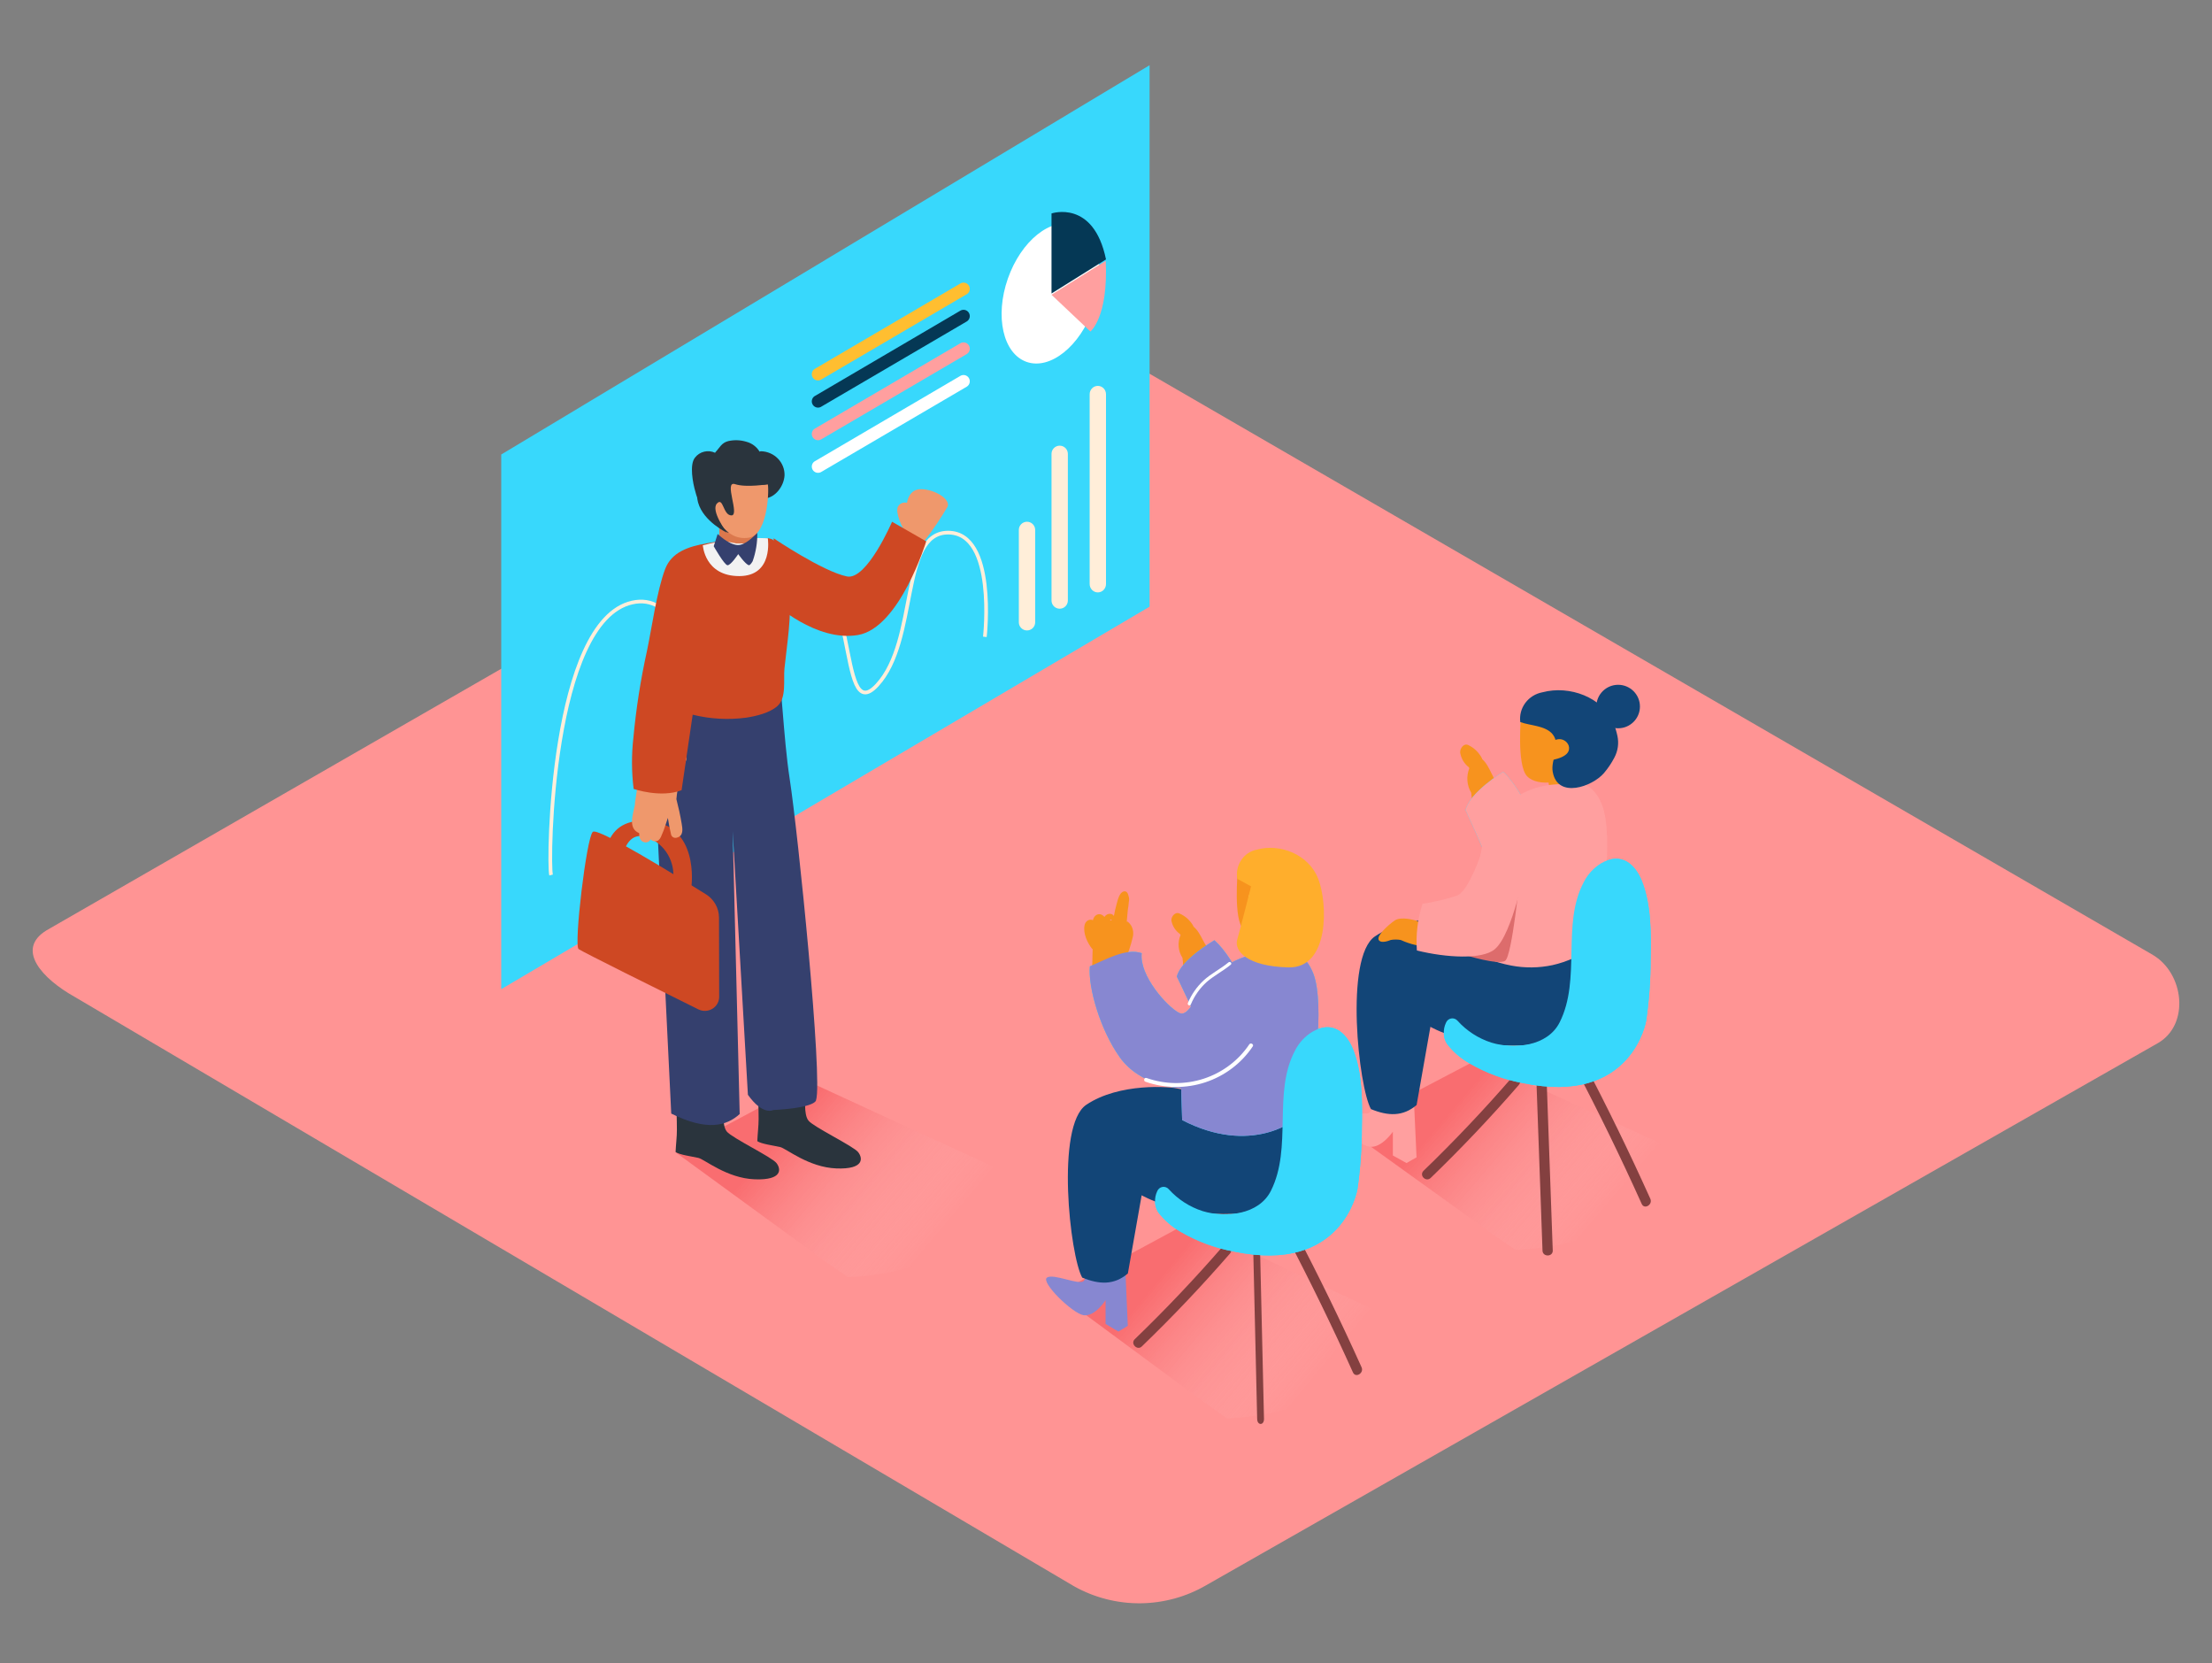 <svg width="612" height="460" viewBox="0 0 612 460" fill="none" xmlns="http://www.w3.org/2000/svg">
<rect x="0" y="0" width="612" height="460" fill="#808080" stroke="none"/>
<path d="M297.196 438.773L20.593 275.688C11.789 270.76 4.232 262.655 12.82 257.359L290.424 97.713C294.594 95.134 300.92 93.445 305.153 95.902L595.515 264.052C604.318 269.148 605.903 283.394 597.054 288.506L333.702 438.481C328.169 441.694 321.891 443.412 315.488 443.463C309.085 443.514 302.78 441.897 297.196 438.773Z" fill="#FF9494"/>
<path opacity="0.32" d="M263.717 347.144C257.809 348.956 251.901 350.753 245.838 351.971C242.137 352.634 238.399 353.067 234.645 353.268L228.426 348.987L186.916 318.726L223.7 299.15L296.956 332.927C287.146 340.082 275.128 343.629 263.717 347.144Z" fill="url(#paint0_linear_4_300)"/>
<path d="M138.68 125.71V273.595L318.059 167.801V18.039L138.68 125.71Z" fill="#38D8FC"/>
<path opacity="0.32" d="M448.074 339.798C442.247 341.559 436.42 343.306 430.44 344.491C426.789 345.135 423.102 345.556 419.4 345.752L413.266 341.59L372.325 312.169L408.605 293.137L480.857 325.976C471.228 332.947 459.359 336.38 448.074 339.798Z" fill="url(#paint1_linear_4_300)"/>
<path d="M406.945 275.962C409.048 274.34 411.467 273.189 414.043 272.583C416.618 271.977 419.291 271.931 421.886 272.448C427.758 273.754 432.845 277.486 438.794 278.404C439.747 278.544 443.513 278.295 444.097 278.855C460.744 294.794 414.216 293.084 414.216 293.084C409.696 289.336 405.454 285.666 400.966 281.872C402.334 278.824 404.624 277.611 406.945 275.962Z" fill="#F8997C"/>
<path d="M427.922 298.979L429.606 345.923C429.606 347.699 426.831 347.699 426.769 345.923L425.085 298.979C425.007 297.203 427.86 297.203 427.922 298.979Z" fill="#844040"/>
<path d="M393.85 323.837C402.362 315.62 410.493 307.042 418.243 298.104C419.416 296.748 421.331 298.713 420.235 300.069C412.495 308.997 404.364 317.575 395.842 325.802C394.545 327.051 392.553 325.147 393.85 323.837Z" fill="#844040"/>
<path d="M438.205 293.838C444.717 306.23 450.85 318.81 456.602 331.58C457.332 333.206 454.943 334.648 454.213 332.991C448.461 320.221 442.328 307.641 435.816 295.249C434.963 293.654 437.368 292.243 438.205 293.838Z" fill="#844040"/>
<path d="M401.376 280.11C404.171 283.998 408.102 286.889 412.609 288.369C418.954 290.302 428.179 289.398 431.505 282.744C437.635 270.666 431.873 255.534 438.278 243.783C439.026 242.291 440.074 240.976 441.355 239.923C442.635 238.871 444.12 238.104 445.711 237.674C449.864 236.77 452.714 239.887 454.216 243.565C456.913 250.157 456.821 258.37 456.684 265.383C456.678 271.057 456.269 276.724 455.458 282.338C455.458 282.338 451.58 305.902 421.329 299.575C416.098 298.623 411.068 296.757 406.464 294.058C404.091 292.709 402.006 290.892 400.334 288.712C398.556 286.032 399.782 282.822 401.376 280.11Z" fill="#38D8FC"/>
<path d="M428.099 214.153L428.915 219.477H437.335L438.65 213.464" fill="#F7931E"/>
<path d="M380.005 302.157C380.005 302.157 380.264 306.517 378.887 307.734C377.511 308.95 370.047 305.569 368.072 306.77C366.096 307.971 375.552 316.707 378.887 317.181C382.223 317.655 385.364 313.026 385.364 313.026V319.598L389.136 321.699L391.921 320.12L391.095 302.189L380.005 302.157Z" fill="#FF9F9F"/>
<path d="M391.94 305.639C388.14 308.885 384.045 308.716 379.314 306.778C375.917 300.855 371.915 264.763 380.415 258.994C389.536 252.84 403.79 253.902 406.179 254.579L441.11 260.255C443.793 264.778 436.689 288.47 421.178 289.132C405.667 289.793 395.756 284.009 395.756 284.009L391.94 305.639Z" fill="#124577"/>
<path d="M406.251 206.091C407.869 206.855 409.208 208.165 410.061 209.821V209.95C412.465 212.049 412.828 215.859 415.368 217.748C415.368 217.748 417.757 219.621 417.787 219.686C417.817 219.75 417.56 216.182 417.56 216.214C418.392 218.636 419.193 221.058 419.904 223.512C419.791 223.589 419.669 223.649 419.541 223.69L419.813 223.835L420.04 223.98C420.07 224.103 420.127 224.216 420.206 224.312C420.285 224.407 420.383 224.481 420.493 224.529C420.588 224.888 420.584 225.267 420.482 225.623C420.38 225.979 420.184 226.296 419.918 226.536C419.651 226.777 419.326 226.93 418.98 226.977C418.634 227.025 418.283 226.966 417.968 226.806L410.272 222.786C409.244 222.553 408.234 222.24 407.248 221.849C407.248 220.993 407.127 220.138 407.052 219.282C406.446 218.28 406.081 217.133 405.992 215.944C405.902 214.755 406.09 213.561 406.538 212.468L406.402 212.323V212.226C405.765 211.75 405.224 211.144 404.808 210.443C404.393 209.742 404.112 208.959 403.983 208.141C403.922 206.963 405.026 205.477 406.251 206.091Z" fill="#F7931E"/>
<path d="M415.885 213.464C415.885 213.464 406.461 219.252 405.488 224.092C405.488 224.092 412.106 238.337 411.652 238.9C404.174 248.547 426.591 232.79 426.591 232.79C426.591 232.79 422.098 219.268 415.885 213.464Z" fill="#38D8FC"/>
<path d="M415.885 213.464C415.885 213.464 406.461 219.252 405.488 224.092C405.488 224.092 412.106 238.337 411.652 238.9C404.174 248.547 426.591 232.79 426.591 232.79C426.591 232.79 422.098 219.268 415.885 213.464Z" fill="#FF9F9F"/>
<path d="M443.259 222.685C439.903 214.119 433.538 216.902 432.268 216.902C419.765 216.902 414.519 224.525 411.193 229.535C411.197 229.581 411.197 229.628 411.193 229.674C409.562 235.472 408.598 241.445 408.32 247.471C408.109 250.347 408.063 253.285 407.67 256.146C407.353 258.372 406.325 261.109 407.67 263.212C408.35 264.31 410.119 264.604 411.223 265.052C413.466 265.957 415.79 266.635 418.162 267.078C421.914 267.789 425.765 267.747 429.501 266.954C433.417 266.088 439.011 264.016 441.052 260.104C443.259 255.806 446.615 231.236 443.259 222.685Z" fill="#FF9F9F"/>
<path d="M420.856 197.476C420.856 197.701 419.523 211.661 422.53 214.729C425.537 217.797 433.55 216.528 435.534 213.123C437.518 209.717 439.952 205.331 437.828 200.127C435.705 194.922 421.212 194.038 420.856 197.476Z" fill="#F7931E"/>
<path d="M429.604 203.137C431.965 206.141 428.955 210.259 429.604 213.525C430.951 221.002 440.506 217.596 443.739 213.866C444.865 212.546 445.838 211.108 446.639 209.577C447.637 207.724 447.94 205.588 447.494 203.54C447.246 202.367 446.896 201.218 446.448 200.103C443.39 192.812 434.231 189.499 426.768 191.48C424.863 191.832 423.167 192.879 422.025 194.409C420.883 195.939 420.381 197.837 420.62 199.716C423.314 200.738 427.655 200.66 429.604 203.137Z" fill="#124577"/>
<path d="M426.919 208.209C426.821 207.972 426.791 207.712 426.835 207.459C426.879 207.207 426.995 206.972 427.168 206.782C428.093 205.638 429.378 204.84 430.815 204.518C431.467 204.364 432.152 204.454 432.742 204.771C433.331 205.088 433.784 205.611 434.013 206.239C434.944 209.341 429.977 210.194 427.944 210.457C427.585 210.457 427.242 210.315 426.989 210.062C426.735 209.809 426.593 209.466 426.593 209.108C426.583 208.944 426.607 208.78 426.663 208.625C426.719 208.47 426.806 208.329 426.919 208.209Z" fill="#F7931E"/>
<path d="M447.695 201.438C451.025 201.438 453.724 198.746 453.724 195.425C453.724 192.104 451.025 189.412 447.695 189.412C444.365 189.412 441.665 192.104 441.665 195.425C441.665 198.746 444.365 201.438 447.695 201.438Z" fill="#124577"/>
<path d="M420.562 242.026C420.562 242.026 418.362 264.493 416.424 265.754C414.486 267.014 405.488 264.197 405.488 264.197C405.488 264.197 416.193 257.953 420.562 242.026Z" fill="#DD6C6C"/>
<path d="M391.627 254.592C391.627 254.592 387.674 253.378 385.898 254.592C384.121 255.806 380.79 258.801 381.456 259.988C382.123 261.175 384.787 259.988 384.787 259.988C385.693 259.836 386.621 259.836 387.526 259.988C388.118 260.285 392.752 262.227 394.188 261.337C395.625 260.447 395.106 255.752 391.627 254.592Z" fill="#F7931E"/>
<path d="M409.819 236.013C409.819 236.013 406.448 246.148 403.281 247.658C400.123 248.725 396.874 249.502 393.574 249.978C392.219 254.143 391.689 258.532 392.014 262.899C400.191 264.923 410.069 265.452 413.533 262.572C418.558 258.415 422.069 239.407 422.069 239.407L409.819 236.013Z" fill="#FF9F9F"/>
<path d="M400.064 282.884C400.184 282.58 400.378 282.312 400.628 282.105C400.878 281.898 401.176 281.76 401.493 281.702C401.81 281.644 402.137 281.67 402.442 281.776C402.746 281.882 403.02 282.065 403.236 282.308C405.787 285.139 409.027 287.235 412.629 288.385C418.973 290.318 428.198 289.414 431.523 282.759C437.56 270.713 431.937 255.659 438.219 243.924C439.299 241.811 440.933 240.042 442.939 238.813C448.608 235.478 452.393 239.124 454.216 243.566C456.913 250.158 456.821 258.371 456.684 265.383C456.678 271.058 456.269 276.724 455.458 282.339C455.458 282.339 451.581 305.902 421.333 299.575C416.102 298.623 411.073 296.757 406.469 294.058C404.096 292.709 402.012 290.892 400.34 288.713C399.814 287.844 399.513 286.853 399.465 285.834C399.417 284.815 399.623 283.8 400.064 282.884Z" fill="#38D8FC"/>
<path opacity="0.32" d="M368.243 386.229C362.417 388.041 356.59 389.838 350.61 391.056C346.959 391.719 343.272 392.152 339.569 392.353L333.436 388.072L292.433 357.811L328.713 338.235L400.965 372.012C391.367 379.214 379.498 382.729 368.243 386.229Z" fill="url(#paint2_linear_4_300)"/>
<path d="M327.053 322.287C329.156 320.781 331.575 319.712 334.151 319.149C336.726 318.587 339.4 318.544 341.994 319.024C347.866 320.236 352.954 323.702 358.903 324.554C359.856 324.684 363.621 324.453 364.206 324.973C380.853 339.774 334.324 338.186 334.324 338.186C329.805 334.706 325.562 331.298 321.074 327.774C322.457 324.93 324.763 323.803 327.053 322.287Z" fill="#F8997C"/>
<path d="M348.592 344.118L349.714 392.484C349.714 394.314 347.864 394.314 347.823 392.484L346.7 344.118C346.659 342.288 348.55 342.288 348.592 344.118Z" fill="#844040"/>
<path d="M313.926 370.445C322.448 362.225 330.589 353.646 338.349 344.705C339.523 343.349 341.44 345.315 340.342 346.671C332.593 355.601 324.453 364.181 315.92 372.41C314.684 373.66 312.69 371.694 313.926 370.445Z" fill="#844040"/>
<path d="M358.309 340.436C364.823 352.829 370.957 365.411 376.71 378.182C377.441 379.807 375.051 381.249 374.32 379.593C368.567 366.822 362.433 354.24 355.919 341.847C355.082 340.268 357.471 338.841 358.309 340.436Z" fill="#844040"/>
<path d="M321.484 326.711C324.279 330.6 328.211 333.49 332.717 334.971C339.062 336.903 348.288 335.999 351.613 329.345C357.743 317.267 351.981 302.135 358.387 290.384C359.134 288.892 360.182 287.577 361.463 286.525C362.744 285.472 364.228 284.706 365.819 284.275C369.972 283.371 372.823 286.488 374.325 290.166C377.022 296.758 376.93 304.971 376.792 311.984C376.787 317.659 376.377 323.325 375.566 328.94C375.566 328.94 371.689 352.503 341.437 346.176C336.206 345.224 331.176 343.358 326.572 340.659C324.199 339.31 322.115 337.493 320.442 335.314C318.665 332.633 319.891 329.438 321.484 326.711Z" fill="#38D8FC"/>
<path d="M300.858 348.758C300.858 348.758 301.101 353.119 299.81 354.335C298.52 355.552 291.522 352.171 289.671 353.371C287.819 354.572 296.683 363.309 299.81 363.782C302.937 364.256 305.882 359.628 305.882 359.628V366.2L309.419 368.301L312.03 366.721L311.255 348.79L300.858 348.758Z" fill="#8787D1"/>
<path d="M312.048 352.241C308.248 355.487 304.153 355.318 299.423 353.379C296.026 347.456 292.024 311.364 300.524 305.595C309.644 299.441 323.899 300.503 326.287 301.18L361.218 306.857C363.901 311.38 356.797 335.072 341.286 335.733C325.776 336.395 315.864 330.61 315.864 330.61L312.048 352.241Z" fill="#124577"/>
<path d="M326.359 252.681C327.977 253.39 329.316 254.607 330.169 256.144V256.264C332.573 258.214 332.936 261.752 335.476 263.506C335.476 263.506 337.865 265.245 337.895 265.305C337.925 265.365 337.668 262.052 337.668 262.082C338.5 264.331 339.301 266.58 340.012 268.859C339.899 268.93 339.777 268.986 339.649 269.024L339.921 269.159L340.148 269.293C340.179 269.407 340.236 269.513 340.315 269.601C340.393 269.69 340.491 269.759 340.602 269.803C340.696 270.136 340.692 270.489 340.59 270.819C340.488 271.15 340.292 271.444 340.026 271.667C339.76 271.89 339.434 272.032 339.088 272.077C338.743 272.121 338.391 272.066 338.077 271.917L330.381 268.184C329.353 267.968 328.342 267.677 327.357 267.314C327.357 266.52 327.236 265.725 327.16 264.93C326.554 264 326.19 262.935 326.1 261.831C326.01 260.727 326.198 259.618 326.646 258.603L326.51 258.468V258.378C325.874 257.937 325.332 257.374 324.917 256.722C324.502 256.071 324.221 255.345 324.091 254.585C324.031 253.506 325.134 252.111 326.359 252.681Z" fill="#F7931E"/>
<path d="M335.994 260.065C335.994 260.065 326.569 265.549 325.596 270.134C325.596 270.134 332.214 283.629 331.76 284.162C324.282 293.301 346.7 278.374 346.7 278.374C346.7 278.374 342.174 265.564 335.994 260.065Z" fill="#38D8FC"/>
<path d="M315.883 263.639C315.152 269.829 322.953 278.496 326.228 280.152C330.799 282.443 332.49 263.422 352.281 263.5C353.561 263.5 359.975 260.729 363.357 269.288C366.74 277.846 363.357 302.438 361.102 306.71C359.122 310.486 345.867 319.571 327.066 309.805L326.792 300.952C326.792 300.952 315.67 300.705 309.774 292.394C304.289 284.656 301.013 273.002 301.531 267.291C305.995 265.388 311.511 262.169 315.883 263.639Z" fill="#38D8FC"/>
<path d="M335.994 260.065C335.994 260.065 326.569 265.549 325.596 270.134C325.596 270.134 332.214 283.629 331.76 284.162C324.282 293.301 346.7 278.374 346.7 278.374C346.7 278.374 342.174 265.564 335.994 260.065Z" fill="#8787D1"/>
<path d="M302.105 262.367C302.161 262.434 302.228 262.489 302.302 262.528C302.246 264.483 302.199 266.443 302.161 268.409C302.161 269.392 303.485 269.263 303.499 268.28V268.022C303.684 268.073 303.879 268.041 304.043 267.933C304.208 267.825 304.331 267.65 304.387 267.442V267.249C304.492 267.303 304.608 267.323 304.723 267.306C304.837 267.289 304.945 267.236 305.035 267.152C305.223 267.125 305.395 267.015 305.514 266.846C305.583 266.947 305.67 267.029 305.77 267.088C305.87 267.146 305.979 267.179 306.091 267.184V267.877C306.091 268.731 307.331 268.828 307.415 267.958V267.346C307.613 267.99 308.655 267.99 308.711 267.217V266.363C308.793 266.337 308.87 266.293 308.937 266.234V266.379C308.959 266.556 309.035 266.718 309.15 266.839C309.266 266.959 309.414 267.03 309.57 267.04C309.726 267.049 309.88 266.997 310.006 266.891C310.132 266.785 310.222 266.633 310.261 266.459L310.346 266.073C310.421 266.12 310.504 266.148 310.589 266.157C310.675 266.167 310.761 266.156 310.843 266.126C310.924 266.095 311 266.047 311.064 265.982C311.129 265.918 311.182 265.839 311.219 265.75C312.124 263.72 312.841 261.587 313.36 259.386C313.588 258.618 313.596 257.787 313.383 257.014C313.17 256.24 312.748 255.564 312.177 255.084C312.119 255.02 312.05 254.97 311.976 254.937C311.901 254.904 311.821 254.888 311.74 254.891C311.825 253.843 311.923 252.78 312.036 251.668C312.171 250.929 312.265 250.181 312.318 249.428C312.452 248.896 312.422 248.327 312.233 247.817C312.078 247.06 311.712 246.399 310.937 246.56C309.74 246.818 309.261 248.848 308.965 249.96C308.653 251.065 308.394 252.19 308.19 253.328C308.039 253.139 307.857 252.986 307.655 252.876C307.308 252.739 306.934 252.724 306.58 252.833C306.225 252.943 305.908 253.171 305.669 253.489L305.57 253.634C305.424 253.448 305.253 253.29 305.063 253.167C304.764 252.953 304.416 252.848 304.064 252.866C303.712 252.883 303.373 253.021 303.091 253.263C302.737 253.578 302.489 254.021 302.386 254.52C302.153 254.415 301.903 254.37 301.653 254.387C301.403 254.403 301.16 254.482 300.939 254.616C300.718 254.751 300.525 254.939 300.374 255.167C300.222 255.395 300.116 255.658 300.062 255.938C299.625 258.129 300.823 260.756 302.105 262.367ZM307.599 254.552H307.204C307.183 254.484 307.155 254.419 307.12 254.359C307.177 254.328 307.24 254.313 307.303 254.313C307.366 254.313 307.429 254.328 307.486 254.359L307.599 254.552Z" fill="#F7931E"/>
<path d="M342.446 240.934C342.446 241.143 341.231 254.175 343.966 256.964C346.701 259.754 354.071 258.648 355.894 255.522C357.718 252.396 359.952 248.26 358.006 243.403C356.061 238.546 342.766 237.728 342.446 240.934Z" fill="#F7931E"/>
<path d="M345.557 248.833C345.456 248.596 345.424 248.334 345.465 248.078C345.506 247.823 345.619 247.585 345.79 247.392C346.714 246.241 347.995 245.437 349.426 245.112C350.069 244.953 350.747 245.035 351.333 245.344C351.92 245.652 352.375 246.166 352.614 246.788C353.544 249.872 348.579 250.778 346.537 251.046C346.182 251.041 345.842 250.897 345.591 250.643C345.34 250.39 345.196 250.047 345.192 249.688C345.198 249.366 345.329 249.058 345.557 248.833Z" fill="#FFE8E6"/>
<path d="M315.883 263.639C315.152 269.829 322.953 278.496 326.228 280.152C330.799 282.443 332.49 263.422 352.281 263.5C353.561 263.5 359.975 260.729 363.357 269.288C366.74 277.846 363.357 302.438 361.102 306.71C359.122 310.486 345.867 319.571 327.066 309.805L326.792 300.952C326.792 300.952 315.67 300.705 309.774 292.394C304.289 284.656 301.013 273.002 301.531 267.291C305.995 265.388 311.511 262.169 315.883 263.639Z" fill="#8787D1"/>
<path d="M317.229 298.169C322.338 299.974 327.914 300.04 333.064 298.355C338.215 296.67 342.643 293.332 345.638 288.876C346.031 288.279 347.001 288.876 346.607 289.428C343.486 294.089 338.867 297.586 333.489 299.36C328.112 301.134 322.285 301.082 316.941 299.213C316.26 299.004 316.547 297.93 317.229 298.169Z" fill="white"/>
<path d="M328.656 277.412C329.644 275.065 331.111 272.959 332.958 271.23C335.064 269.271 337.693 268.025 339.888 266.187C340.337 265.823 340.964 266.461 340.516 266.825C338.425 268.557 336.035 269.757 333.929 271.549C331.985 273.284 330.453 275.444 329.448 277.868C329.194 278.399 328.417 277.944 328.656 277.412Z" fill="white"/>
<path d="M342.321 243.074L346.132 245.16C346.132 245.16 343.189 256.837 342.306 259.906C341.423 262.975 344.955 267.287 356.447 267.578C367.938 267.87 367.35 249.764 364.701 243.028C362.053 236.291 354.092 233.192 347.618 235.033C345.902 235.383 344.385 236.422 343.395 237.925C342.404 239.428 342.019 241.277 342.321 243.074Z" fill="#FFAE2C"/>
<path d="M320.173 329.485C320.293 329.181 320.487 328.913 320.737 328.707C320.987 328.5 321.284 328.361 321.601 328.303C321.919 328.246 322.245 328.271 322.55 328.377C322.855 328.483 323.128 328.666 323.344 328.909C325.895 331.74 329.135 333.837 332.738 334.987C339.081 336.919 348.306 336.015 351.631 329.361C357.669 317.314 352.045 302.26 358.327 290.525C359.408 288.412 361.041 286.643 363.047 285.414C368.717 282.079 372.501 285.726 374.325 290.167C377.022 296.759 376.93 304.972 376.792 311.985C376.787 317.659 376.377 323.326 375.566 328.94C375.566 328.94 371.689 352.503 341.441 346.176C336.21 345.224 331.181 343.358 326.578 340.659C324.205 339.311 322.121 337.493 320.448 335.314C319.923 334.445 319.622 333.455 319.573 332.436C319.525 331.417 319.731 330.402 320.173 329.485Z" fill="#38D8FC"/>
<path d="M227.06 105.065L267.598 81.305C267.947 81.053 268.19 80.68 268.278 80.257C268.367 79.836 268.295 79.396 268.077 79.024C267.859 78.652 267.511 78.375 267.1 78.248C266.689 78.12 266.246 78.15 265.856 78.333L225.318 102.093C224.969 102.346 224.727 102.719 224.638 103.141C224.549 103.563 224.621 104.003 224.839 104.375C225.057 104.746 225.405 105.023 225.816 105.151C226.227 105.279 226.67 105.248 227.06 105.065Z" fill="#FFBE30"/>
<path d="M227.053 112.582L267.484 88.908C267.678 88.79 267.847 88.634 267.981 88.45C268.116 88.265 268.212 88.057 268.266 87.835C268.32 87.613 268.33 87.383 268.295 87.158C268.26 86.932 268.181 86.716 268.063 86.521C267.945 86.326 267.79 86.156 267.607 86.022C267.423 85.887 267.215 85.79 266.995 85.736C266.774 85.682 266.545 85.672 266.32 85.707C266.095 85.742 265.88 85.821 265.686 85.939L225.316 109.613C224.968 109.865 224.726 110.238 224.638 110.66C224.55 111.081 224.621 111.521 224.838 111.892C225.056 112.263 225.403 112.54 225.813 112.667C226.222 112.795 226.665 112.765 227.053 112.582Z" fill="#053855"/>
<path d="M227.053 121.617L267.484 97.929C267.678 97.811 267.847 97.655 267.981 97.471C268.116 97.286 268.212 97.077 268.266 96.856C268.32 96.634 268.33 96.404 268.295 96.178C268.26 95.952 268.181 95.736 268.063 95.541C267.945 95.346 267.79 95.176 267.607 95.041C267.423 94.906 267.215 94.809 266.995 94.755C266.774 94.701 266.545 94.691 266.32 94.726C266.095 94.761 265.88 94.84 265.686 94.959L225.316 118.631C224.968 118.883 224.726 119.256 224.638 119.678C224.55 120.1 224.621 120.539 224.838 120.911C225.056 121.283 225.403 121.559 225.813 121.687C226.222 121.815 226.665 121.784 227.053 121.601V121.617Z" fill="#FF9F9F"/>
<path d="M227.053 130.636L267.484 106.949C267.876 106.71 268.157 106.323 268.266 105.875C268.375 105.427 268.302 104.955 268.063 104.561C267.825 104.167 267.44 103.884 266.995 103.775C266.549 103.666 266.078 103.739 265.686 103.979L225.316 127.651C224.968 127.903 224.726 128.276 224.638 128.698C224.55 129.12 224.621 129.559 224.838 129.931C225.056 130.302 225.403 130.579 225.813 130.707C226.222 130.834 226.665 130.804 227.053 130.621V130.636Z" fill="white"/>
<path d="M302.497 85.296C306.154 74.844 303.825 64.529 297.294 62.255C290.763 59.982 282.503 66.612 278.845 77.064C275.188 87.515 277.517 97.831 284.048 100.104C290.579 102.377 298.839 95.747 302.497 85.296Z" fill="white"/>
<path d="M290.926 81.177V59.039C290.926 59.039 302.561 55.076 306 71.754L290.926 81.177Z" fill="#053855"/>
<path d="M290.926 81.532L301.684 91.699C301.684 91.699 306.663 87.772 305.925 72.157L290.926 81.532Z" fill="#FF9F9F"/>
<path d="M301.478 109.048V161.54C301.478 162.154 301.716 162.744 302.14 163.178C302.564 163.612 303.139 163.856 303.739 163.856C304.339 163.856 304.914 163.612 305.338 163.178C305.762 162.744 306 162.154 306 161.54V109.048C306 108.434 305.762 107.845 305.338 107.41C304.914 106.976 304.339 106.732 303.739 106.732C303.139 106.732 302.564 106.976 302.14 107.41C301.716 107.845 301.478 108.434 301.478 109.048Z" fill="#FFEED9"/>
<path d="M290.926 125.534V166.1C290.926 166.701 291.164 167.277 291.588 167.702C292.012 168.127 292.587 168.366 293.187 168.366C293.787 168.366 294.362 168.127 294.786 167.702C295.21 167.277 295.448 166.701 295.448 166.1V125.534C295.448 124.933 295.21 124.357 294.786 123.932C294.362 123.507 293.787 123.268 293.187 123.268C292.587 123.268 292.012 123.507 291.588 123.932C291.164 124.357 290.926 124.933 290.926 125.534Z" fill="#FFEED9"/>
<path d="M281.882 146.569V172.124C281.882 172.722 282.12 173.296 282.544 173.719C282.968 174.142 283.543 174.379 284.143 174.379C284.743 174.379 285.318 174.142 285.742 173.719C286.166 173.296 286.404 172.722 286.404 172.124V146.569C286.404 145.971 286.166 145.397 285.742 144.974C285.318 144.551 284.743 144.314 284.143 144.314C283.543 144.314 282.968 144.551 282.544 144.974C282.12 145.397 281.882 145.971 281.882 146.569Z" fill="#FFEED9"/>
<path d="M152.469 242.026C151.555 238.57 152.469 171.745 174.886 166.661C197.304 161.578 193.759 226.343 204.596 203.096C215.434 179.85 197.769 157.037 218.189 155.41C238.61 153.783 231.163 201.903 242.666 189.505C254.169 177.107 248.859 147.305 262.313 147.32C275.767 147.336 272.485 176.146 272.485 176.146" stroke="#FFEED9" stroke-width="1.015" stroke-miterlimit="10"/>
<path d="M255.847 149.501C258.166 146.497 260.283 143.364 262.187 140.117C262.977 138.108 258.894 135.517 255.123 135.303C251.352 135.088 250.941 139.074 250.941 139.074C250.461 138.946 249.947 138.98 249.492 139.171C249.037 139.362 248.669 139.697 248.454 140.117C247.532 141.65 249.837 146.342 250.101 146.48L245.704 151.494L253.032 154.837L255.847 149.501Z" fill="#EF986C"/>
<path d="M209.889 309.459C209.889 306.529 209.748 303.584 209.716 300.654L222.903 303.183C222.903 303.183 222.241 308.179 223.691 309.968C225.14 311.757 236.121 317.015 237.429 318.681C238.736 320.346 239.13 323.476 231.41 323.183C223.691 322.89 217.531 317.647 215.829 317.262C214.127 316.876 210.63 316.414 209.527 315.643C209.606 313.592 209.889 311.51 209.889 309.459Z" fill="#2A343D"/>
<path d="M187.279 312.465C187.279 309.535 187.137 306.59 187.105 303.66L200.292 306.189C200.292 306.189 199.63 311.186 201.08 312.974C202.529 314.763 213.51 320.022 214.818 321.687C216.126 323.353 216.519 326.483 208.8 326.19C201.08 325.897 194.92 320.654 193.218 320.268C191.517 319.883 188.019 319.42 186.916 318.649C186.995 316.598 187.294 314.516 187.279 312.465Z" fill="#2A343D"/>
<path d="M193.583 187.693L200.101 188.869C200.045 188.055 200.045 187.238 200.101 186.425C201.469 186.348 202.837 186.226 204.19 186.058C208.002 185.6 211.137 181.797 214.719 180.392C216.256 187.738 216.687 203.775 218.485 215.428C220.775 230.182 227.708 298.65 225.771 304.331C225.771 304.331 225.848 306.378 213.935 307.034C213.935 307.034 211.091 308.653 206.926 302.819L202.714 229.907L204.651 308.134C201.054 311.418 195.643 312.945 185.713 308.012L180.887 208.952L193.583 187.693Z" fill="#35406E"/>
<path d="M203.683 181.637C202.616 181.748 201.55 181.835 200.483 181.896C201.331 168.044 205.859 137.098 215.557 178.973C211.759 180.413 207.758 181.311 203.683 181.637Z" fill="#35406E"/>
<path d="M186.228 243.526C186.541 241.064 186.043 238.565 184.813 236.429C183.584 234.292 181.694 232.642 179.446 231.741C171.353 228.394 171.523 242.653 171.523 242.653L167.469 241.067C167.469 241.067 165.095 225.999 179.307 227.046C193.519 228.092 191.315 245.033 191.315 245.033L186.228 243.526Z" fill="#CE4823"/>
<path d="M175.571 222.989L175.682 222.496C175.647 222.334 175.647 222.166 175.682 222.004L177.501 210.063C177.516 209.881 177.589 209.709 177.711 209.567C177.832 209.426 177.997 209.323 178.182 209.272C178.228 208.561 178.35 207.855 178.546 207.167C179.01 206.721 179.61 206.423 180.263 206.316C180.916 206.209 181.588 206.298 182.185 206.57C182.802 205.943 184.131 205.839 184.305 206.914C184.479 207.988 184.7 209.481 184.89 210.779L185.001 210.361C185.034 210.223 185.095 210.093 185.182 209.977C185.269 209.862 185.38 209.764 185.507 209.69C185.808 208.735 186.045 207.749 186.298 206.794C186.662 205.302 189.02 205.958 188.656 207.406C188.529 207.894 188.403 208.391 188.276 208.899C189.146 208.66 190.222 209.242 189.858 210.227C188.399 213.685 187.482 217.326 187.137 221.033C187.722 223.287 188.213 225.511 188.608 227.854C188.846 229.272 189.178 231.198 187.264 231.69C187.104 231.741 186.935 231.759 186.767 231.745C186.599 231.732 186.436 231.686 186.288 231.61C186.14 231.535 186.009 231.431 185.905 231.306C185.801 231.182 185.725 231.038 185.681 230.884C185.312 229.342 185.012 227.79 184.78 226.228C184.6 226.805 184.41 227.377 184.21 227.944C183.834 229.158 183.38 230.35 182.849 231.511C182.533 232.153 182.09 232.705 181.267 232.69C181.024 232.703 180.782 232.659 180.561 232.563C180.341 232.467 180.148 232.321 180.001 232.138C179.863 232.468 179.595 232.735 179.253 232.882C178.91 233.03 178.521 233.047 178.166 232.929C177.09 232.631 176.821 231.556 176.837 230.437C173.752 229.183 175.065 225.451 175.571 222.989Z" fill="#EF986C"/>
<path d="M175.246 204.01C175.992 195.987 177.237 188.019 178.974 180.155C180.309 173.873 181.736 163.403 184.037 157.37C185.832 152.717 190.403 151.166 195.604 150.266C200.855 149.331 206.181 148.884 211.513 148.932C211.733 148.943 211.952 148.906 212.157 148.823C212.571 148.823 212.985 148.979 213.4 149.087C214.934 149.49 216.56 154.175 217.005 155.524C217.784 158.137 218.253 160.834 218.401 163.559C219.03 170.786 217.772 177.797 217.035 184.948C216.729 188.05 217.664 193.029 215.072 195.309C212.909 197.216 209.181 198.085 206.435 198.504C201.497 199.16 196.482 198.881 191.646 197.682L188.578 218.559C182.856 220.808 175.308 218.218 175.308 218.218C174.728 213.501 174.708 208.732 175.246 204.01Z" fill="#CE4823"/>
<path d="M198.928 253.778C198.92 252.502 198.588 251.248 197.961 250.13C197.335 249.011 196.435 248.063 195.341 247.371C186.711 241.963 165.362 228.811 164.015 230.087C162.26 231.623 158.736 261.491 160.083 262.505C161.101 263.258 182.654 273.967 193.227 279.191C193.831 279.49 194.504 279.632 195.18 279.604C195.856 279.576 196.514 279.379 197.09 279.031C197.667 278.682 198.143 278.195 198.473 277.615C198.803 277.036 198.976 276.383 198.975 275.719L198.928 253.778Z" fill="#CE4823"/>
<path d="M212.433 148.88C212.433 148.88 214.085 159.346 204.517 159.346C194.949 159.346 194.453 150.824 194.453 150.824C200.313 149.272 206.375 148.616 212.433 148.88Z" fill="#F2F2F2"/>
<path d="M214.049 148.893C214.049 148.893 227.694 158.112 234.364 159.449C239.853 160.494 246.811 144.314 246.811 144.314L256.256 149.738C256.256 149.738 248.964 173.678 237.366 175.645C225.768 177.611 214.049 166.732 214.049 166.732" fill="#CE4823"/>
<path d="M198.975 145.817C199.074 146.104 198.975 149.386 198.975 149.386L203.701 150.327H208.625L209.527 146.869" fill="#DB784D"/>
<path d="M198.561 147.684C198.561 147.684 201.413 150.532 203.979 150.753C206.149 150.943 208.731 148.19 209.523 147.32C209.572 150.012 209.138 152.691 208.24 155.23C207.813 155.958 207.401 156.433 207.116 156.322C206.118 155.926 204.248 153.269 204.248 153.269C204.248 153.269 202.157 156.433 201.27 156.338C200.383 156.243 197.468 151.086 197.468 151.086L198.561 147.684Z" fill="#35406E"/>
<path d="M192.278 126.582C192.898 125.762 193.794 125.178 194.811 124.932C195.828 124.686 196.901 124.793 197.845 125.235C197.882 125.155 197.931 125.081 197.99 125.016C199.152 123.794 199.604 122.494 201.476 122.009C203.129 121.633 204.856 121.692 206.478 122.181C208.028 122.589 209.35 123.574 210.156 124.922C210.291 124.84 210.45 124.802 210.608 124.812C212.369 124.878 214.032 125.612 215.24 126.858C216.447 128.103 217.102 129.759 217.062 131.469C216.917 134.414 214.529 137.734 211.399 137.906C209.895 138.427 208.294 138.63 206.703 138.502C206.365 138.471 206.041 138.353 205.765 138.16C205.49 137.967 205.272 137.706 205.136 137.404C204.999 137.102 204.948 136.77 204.988 136.443C205.028 136.115 205.158 135.804 205.364 135.541L205.138 135.4H204.961C204.701 135.68 204.345 135.859 203.96 135.905C203.575 135.951 203.185 135.861 202.863 135.651L202.605 135.494C202.215 135.405 201.836 135.273 201.476 135.103L201.04 135.244L201.185 135.682C201.289 136.051 201.264 136.443 201.116 136.797C200.967 137.15 200.702 137.447 200.362 137.64C200.027 137.786 199.665 137.866 199.297 137.875C200.139 139.04 201.243 140.004 202.524 140.694C204.235 141.524 203.267 143.827 201.701 143.827C202.46 144.375 202.169 147.758 201.282 147.273C199.066 146.089 197.129 144.468 195.595 142.516C194.061 140.563 192.965 138.321 192.375 135.933C191.714 133.724 190.697 128.509 192.278 126.582Z" fill="#2A343D"/>
<path d="M212.388 133.957C212.79 133.957 212.804 147.789 207.232 148.716C200.203 149.871 197.573 141.344 197.573 141.344C197.573 141.344 196.547 135.021 200.916 132.908C205.285 130.796 207.366 134.824 212.388 133.957Z" fill="#EF986C"/>
<path d="M212.542 133.913C212.542 133.913 206.554 134.956 203.36 133.913C200.165 132.87 204.756 142.559 202.38 142.559C200.005 142.559 200.149 137.314 198.351 139.279C196.553 141.244 201.08 147.32 201.08 147.32C201.08 147.32 194.659 144.297 193.15 139.022C191.641 133.747 198.768 128.804 205.591 129.318C212.413 129.832 212.542 133.913 212.542 133.913Z" fill="#2A343D"/>
<defs>
<linearGradient id="paint0_linear_4_300" x1="260.234" y1="341.473" x2="221.022" y2="308.401" gradientUnits="userSpaceOnUse">
<stop stop-color="white" stop-opacity="0"/>
<stop offset="1" stop-color="#ED1C24"/>
</linearGradient>
<linearGradient id="paint1_linear_4_300" x1="444.685" y1="334.284" x2="406.473" y2="301.589" gradientUnits="userSpaceOnUse">
<stop stop-color="white" stop-opacity="0"/>
<stop offset="1" stop-color="#ED1C24"/>
</linearGradient>
<linearGradient id="paint2_linear_4_300" x1="364.824" y1="380.558" x2="325.706" y2="348.018" gradientUnits="userSpaceOnUse">
<stop stop-color="white" stop-opacity="0"/>
<stop offset="1" stop-color="#ED1C24"/>
</linearGradient>
</defs>
</svg>
